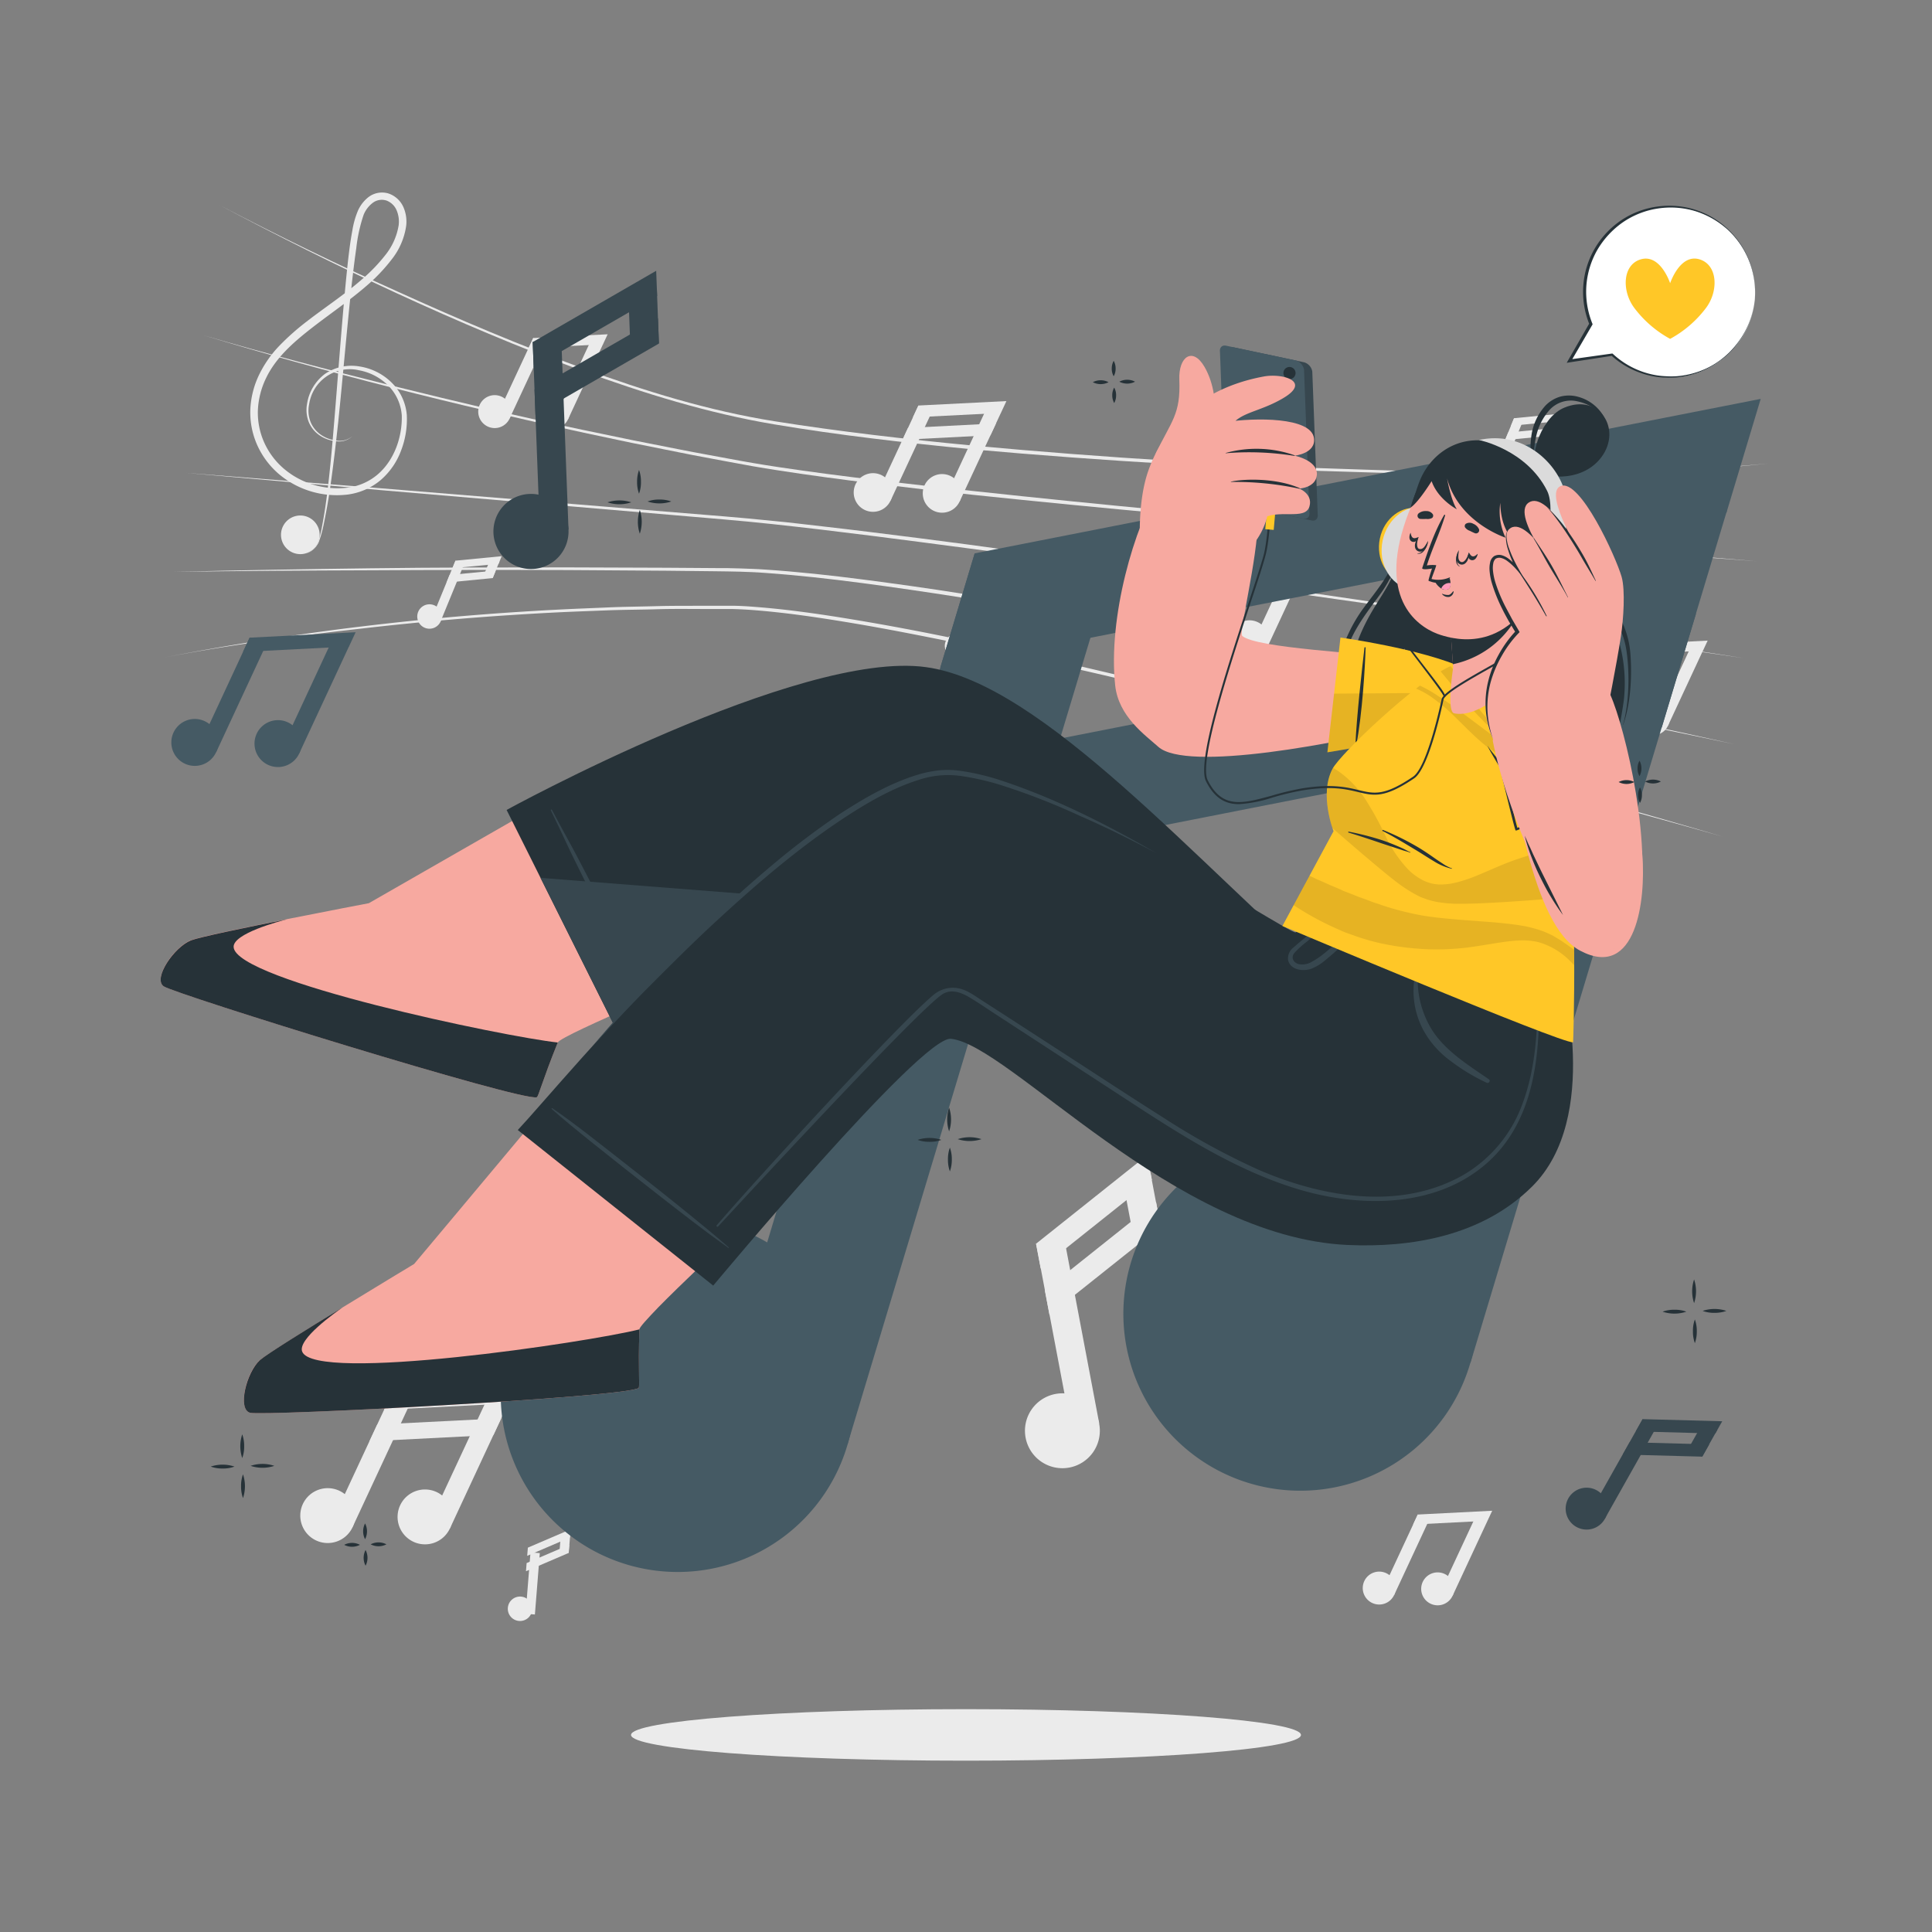 <svg xmlns="http://www.w3.org/2000/svg" viewBox="0 0 500 500"><rect x="0" y="0" width="500" height="500" fill="#808080" stroke="none"/><g id="freepik--background-complete--inject-2"><path d="M42.18,170.21a731.06,731.06,0,0,1,102.09-12.43c4.29-.23,8.57-.38,12.86-.57s8.58-.22,12.86-.34,8.58-.07,12.87-.1c2.15,0,4.29,0,6.44,0s4.31.15,6.45.32c8.57.67,17.08,1.92,25.54,3.33s16.9,3,25.3,4.74c33.6,7,66.9,15.31,100.1,23.94q24.88,6.51,49.7,13.34t49.49,14.08q-24.76-7-49.62-13.62t-49.74-13.16C313.3,181.22,280,173,246.4,166.13c-8.4-1.69-16.81-3.36-25.26-4.78s-16.93-2.71-25.46-3.4q-3.19-.27-6.39-.34c-2.14,0-4.29,0-6.43,0-4.28,0-8.57-.07-12.85.06s-8.57.12-12.86.29-8.56.31-12.84.52q-25.69,1.28-51.25,4.25C76,164.64,59,167,42.18,170.21Z" style="fill:#ebebeb"></path><path d="M44.92,148c17-.43,34-.71,51-.93s34-.23,51-.23l25.51.09,12.75.09c2.13,0,4.25,0,6.38.09s4.26.13,6.38.29c8.5.56,17,1.49,25.4,2.58s16.86,2.27,25.26,3.6c33.59,5.31,67,11.64,100.38,18.17q25,4.94,50,10.12t49.87,10.72q-25-5.25-50-10.25t-50-9.94C315.47,166,282,159.76,248.44,154.57c-8.39-1.31-16.8-2.55-25.22-3.66s-16.87-2.06-25.33-2.65c-2.12-.17-4.23-.24-6.35-.31s-4.25-.07-6.37-.11l-12.75-.14-25.5-.17q-25.5-.09-51,.06C78.92,147.64,61.92,147.75,44.92,148Z" style="fill:#ebebeb"></path><path d="M48.09,122.38l50.66,4,50.64,4.15,25.32,2.07c8.44.7,16.89,1.32,25.32,2.21,4.22.38,8.42.93,12.63,1.39s8.42,1,12.62,1.5q12.61,1.55,25.2,3.22c33.58,4.51,67.11,9.35,100.63,14.25l50.26,7.45,50.22,7.74L351,155.8c-33.53-4.79-67.07-9.52-100.66-13.92-16.78-2.21-33.58-4.43-50.41-6.24-8.41-.91-16.86-1.57-25.29-2.3l-25.32-2.16-50.62-4.32Z" style="fill:#ebebeb"></path><path d="M52.5,86.72c16.29,4.78,32.72,9.07,49.19,13.15s33,8,49.61,11.48l12.46,2.58,12.49,2.46c4.16.83,8.34,1.55,12.51,2.34s8.35,1.5,12.54,2.13c16.77,2.52,33.65,4.37,50.52,6.21,33.75,3.66,67.56,6.76,101.38,9.73l50.74,4.28,50.76,4.17-50.8-3.69q-25.38-2-50.76-4.11c-33.83-2.85-67.65-5.85-101.42-9.4q-12.67-1.34-25.31-2.91c-8.43-1-16.85-2.14-25.24-3.44-4.2-.64-8.39-1.38-12.56-2.18s-8.35-1.53-12.51-2.38l-12.48-2.5L151.15,112C118,104.83,85,96.54,52.5,86.72Z" style="fill:#ebebeb"></path><path d="M56.67,53q22.89,12,46.44,22.55c15.66,7.12,31.52,13.84,47.67,19.76s32.64,11,49.63,13.7,34.08,4.66,51.2,6.29q51.4,4.77,103,6.29c8.6.32,17.2.41,25.8.59l12.91.07,6.45,0,6.45-.06c17.21-.14,34.43-.53,51.56-2.26-17.11,1.89-34.34,2.44-51.55,2.74l-6.45.1h-6.46l-12.91,0c-8.61-.15-17.22-.22-25.82-.5q-51.63-1.38-103.11-6c-17.14-1.69-34.26-3.61-51.25-6.47s-33.57-8-49.72-13.9C118.27,83.9,87.08,69.13,56.67,53Z" style="fill:#ebebeb"></path><path d="M230.46,129.59A5,5,0,1,1,228,122.9,5,5,0,0,1,230.46,129.59Z" style="fill:#ebebeb"></path><rect x="232.16" y="104.58" width="3.85" height="25.33" transform="translate(71.38 -87.86) rotate(24.97)" style="fill:#ebebeb"></rect><path d="M248.33,129.83a5,5,0,1,1-2.44-6.69A5,5,0,0,1,248.33,129.83Z" style="fill:#ebebeb"></path><rect x="250.03" y="104.82" width="3.85" height="25.33" transform="translate(73.15 -95.38) rotate(24.97)" style="fill:#ebebeb"></rect><polygon points="259.03 106.87 236.25 108.02 237.68 104.95 260.46 103.8 259.03 106.87" style="fill:#ebebeb"></polygon><polygon points="256.33 112.65 233.56 113.81 234.99 110.74 257.76 109.58 256.33 112.65" style="fill:#ebebeb"></polygon><path d="M91.25,395.23a7.1,7.1,0,1,1-3.44-9.43A7.12,7.12,0,0,1,91.25,395.23Z" style="fill:#ebebeb"></path><rect x="93.64" y="360" width="5.42" height="35.68" transform="translate(168.5 -5.36) rotate(24.97)" style="fill:#ebebeb"></rect><path d="M116.43,395.57a7.1,7.1,0,1,1-3.44-9.43A7.1,7.1,0,0,1,116.43,395.57Z" style="fill:#ebebeb"></path><rect x="118.83" y="360.34" width="5.42" height="35.68" transform="translate(171.01 -15.96) rotate(24.97)" style="fill:#ebebeb"></rect><polygon points="131.5 363.22 99.41 364.85 101.43 360.52 133.52 358.89 131.5 363.22" style="fill:#ebebeb"></polygon><polygon points="127.71 371.37 95.62 373 97.63 368.67 129.72 367.05 127.71 371.37" style="fill:#ebebeb"></polygon><path d="M416.57,187.6a4.26,4.26,0,1,1-2.07-5.66A4.27,4.27,0,0,1,416.57,187.6Z" style="fill:#ebebeb"></path><rect x="418" y="166.45" width="3.25" height="21.42" transform="translate(114.02 -160.59) rotate(24.97)" style="fill:#ebebeb"></rect><path d="M431.68,187.81a4.26,4.26,0,1,1-2.06-5.66A4.26,4.26,0,0,1,431.68,187.81Z" style="fill:#ebebeb"></path><rect x="433.12" y="166.66" width="3.25" height="21.42" transform="translate(115.51 -166.95) rotate(24.97)" style="fill:#ebebeb"></rect><polygon points="440.73 168.39 421.47 169.36 422.68 166.77 441.94 165.79 440.73 168.39" style="fill:#ebebeb"></polygon><path d="M131.89,108.32a4.26,4.26,0,1,1-2.07-5.66A4.27,4.27,0,0,1,131.89,108.32Z" style="fill:#ebebeb"></path><rect x="133.32" y="87.18" width="3.25" height="21.42" transform="translate(53.94 -47.82) rotate(24.97)" style="fill:#ebebeb"></rect><path d="M147,108.53a4.26,4.26,0,1,1-2.06-5.66A4.25,4.25,0,0,1,147,108.53Z" style="fill:#ebebeb"></path><rect x="148.44" y="87.38" width="3.25" height="21.42" transform="translate(55.44 -54.18) rotate(24.97)" style="fill:#ebebeb"></rect><polygon points="156.05 89.11 136.79 90.09 138 87.49 157.26 86.51 156.05 89.11" style="fill:#ebebeb"></polygon><path d="M360.8,412.79a4.26,4.26,0,1,1-2.06-5.66A4.25,4.25,0,0,1,360.8,412.79Z" style="fill:#ebebeb"></path><rect x="362.24" y="391.64" width="3.25" height="21.42" transform="translate(203.87 -116) rotate(24.97)" style="fill:#ebebeb"></rect><path d="M375.92,413a4.26,4.26,0,1,1-2.06-5.67A4.26,4.26,0,0,1,375.92,413Z" style="fill:#ebebeb"></path><rect x="377.36" y="391.85" width="3.25" height="21.42" transform="translate(205.37 -122.36) rotate(24.97)" style="fill:#ebebeb"></rect><polygon points="384.97 393.57 365.71 394.55 366.92 391.96 386.18 390.98 384.97 393.57" style="fill:#ebebeb"></polygon><path d="M327.89,167.68a5,5,0,1,1-2.44-6.69A5,5,0,0,1,327.89,167.68Z" style="fill:#ebebeb"></path><rect x="329.59" y="142.68" width="3.85" height="25.33" transform="translate(96.57 -125.43) rotate(24.97)" style="fill:#ebebeb"></rect><rect x="347.99" y="143.12" width="3.85" height="7.32" transform="translate(94.68 -134) rotate(24.97)" style="fill:#ebebeb"></rect><polygon points="352.8 145.16 333.69 146.12 335.12 143.05 354.23 142.09 352.8 145.16" style="fill:#ebebeb"></polygon><polygon points="350.1 150.95 330.99 151.9 332.42 148.83 351.53 147.88 350.1 150.95" style="fill:#ebebeb"></polygon><path d="M284.47,368.48a9.69,9.69,0,1,1-11.33-7.72A9.7,9.7,0,0,1,284.47,368.48Z" style="fill:#ebebeb"></path><rect x="272.58" y="320.77" width="7.4" height="48.71" transform="translate(-59.35 57.39) rotate(-10.72)" style="fill:#ebebeb"></rect><rect x="291.73" y="304.07" width="7.4" height="14.08" transform="translate(-52.69 60.35) rotate(-10.71)" style="fill:#ebebeb"></rect><polygon points="298.11 305.35 269.33 328.28 268.12 321.88 296.9 298.95 298.11 305.35" style="fill:#ebebeb"></polygon><polygon points="300.39 317.41 271.61 340.34 270.4 333.94 299.18 311.01 300.39 317.41" style="fill:#ebebeb"></polygon><path d="M388,123.88a3.16,3.16,0,1,1-1.73-4.12A3.17,3.17,0,0,1,388,123.88Z" style="fill:#ebebeb"></path><rect x="388.73" y="108.09" width="2.41" height="15.89" transform="translate(73.22 -139.31) rotate(22.31)" style="fill:#ebebeb"></rect><rect x="400.02" y="107.84" width="2.41" height="4.59" transform="translate(71.83 -144.05) rotate(22.31)" style="fill:#ebebeb"></rect><polygon points="402.98 109.04 391.03 110.19 391.84 108.23 403.79 107.07 402.98 109.04" style="fill:#ebebeb"></polygon><polygon points="401.46 112.74 389.51 113.9 390.32 111.93 402.27 110.78 401.46 112.74" style="fill:#ebebeb"></polygon><path d="M137.73,416.6a3.16,3.16,0,1,1-2.89-3.4A3.16,3.16,0,0,1,137.73,416.6Z" style="fill:#ebebeb"></path><rect x="135.97" y="400.6" width="2.41" height="15.89" transform="matrix(1, 0.08, -0.08, 1, 33.37, -9.73)" style="fill:#ebebeb"></rect><rect x="144.93" y="397.21" width="2.41" height="4.59" transform="translate(32.69 -10.48) rotate(4.62)" style="fill:#ebebeb"></rect><polygon points="147.47 397.92 136.44 402.65 136.61 400.53 147.64 395.8 147.47 397.92" style="fill:#ebebeb"></polygon><polygon points="147.15 401.91 136.12 406.64 136.29 404.52 147.32 399.79 147.15 401.91" style="fill:#ebebeb"></polygon><path d="M114.07,160.75a3.16,3.16,0,1,1-1.72-4.12A3.16,3.16,0,0,1,114.07,160.75Z" style="fill:#ebebeb"></path><rect x="114.78" y="144.96" width="2.41" height="15.89" transform="translate(66.71 -32.58) rotate(22.31)" style="fill:#ebebeb"></rect><rect x="126.06" y="144.71" width="2.41" height="4.59" transform="translate(65.33 -37.31) rotate(22.31)" style="fill:#ebebeb"></rect><polygon points="129.03 145.91 117.08 147.06 117.89 145.1 129.84 143.94 129.03 145.91" style="fill:#ebebeb"></polygon><polygon points="127.51 149.61 115.56 150.77 116.36 148.8 128.31 147.65 127.51 149.61" style="fill:#ebebeb"></polygon><path d="M250.6,168.34a3.16,3.16,0,1,1-1.73-4.13A3.16,3.16,0,0,1,250.6,168.34Z" style="fill:#ebebeb"></path><rect x="251.3" y="152.55" width="2.41" height="15.89" transform="translate(79.81 -83.83) rotate(22.31)" style="fill:#ebebeb"></rect><rect x="262.59" y="152.3" width="2.41" height="4.59" transform="translate(78.42 -88.56) rotate(22.31)" style="fill:#ebebeb"></rect><polygon points="265.55 153.49 253.6 154.65 254.41 152.69 266.36 151.53 265.55 153.49" style="fill:#ebebeb"></polygon><polygon points="264.03 157.2 252.08 158.36 252.89 156.39 264.84 155.23 264.03 157.2" style="fill:#ebebeb"></polygon><path d="M91.21,112.85A4.93,4.93,0,0,1,87,114.19a8.94,8.94,0,0,1-4.27-1.51,7.73,7.73,0,0,1-2.86-3.55,8.62,8.62,0,0,1-.41-4.58,11.94,11.94,0,0,1,4.65-7.79,12.2,12.2,0,0,1,9-1.91A15.06,15.06,0,0,1,101.34,99a13.3,13.3,0,0,1,3.94,8.4,22.52,22.52,0,0,1-1.47,9.17,18.63,18.63,0,0,1-5.3,7.68A16.66,16.66,0,0,1,89.89,128a23.33,23.33,0,0,1-17.58-5.2,21.41,21.41,0,0,1-5.68-7.48,20.75,20.75,0,0,1-1.85-9.22A23,23,0,0,1,67.05,97a29.25,29.25,0,0,1,5.36-7.63,62.92,62.92,0,0,1,6.88-6.1c4.8-3.73,9.84-7,14.33-10.93A43.67,43.67,0,0,0,99.73,66a16.5,16.5,0,0,0,3.44-7.69,7.5,7.5,0,0,0-.54-3.92,4.58,4.58,0,0,0-2.65-2.5,3.9,3.9,0,0,0-3.48.58,7.33,7.33,0,0,0-2.4,3.14,40.68,40.68,0,0,0-1.89,8.58c-.43,3-.79,5.95-1.13,8.94-1.32,12-2.3,24-3.54,36-.65,6-1.34,12-2.23,18-.45,3-1,6-1.61,8.92a29.24,29.24,0,0,1-1.25,4.36,5.76,5.76,0,0,1-3.33,2.93,5.66,5.66,0,0,0,3.18-3,29.39,29.39,0,0,0,1.09-4.37c.57-3,1-5.93,1.36-8.92.73-6,1.26-12,1.75-18,1-12,1.84-24,3-36.07.29-3,.6-6,1-9,.2-1.5.44-3,.72-4.51a22,22,0,0,1,1.25-4.54,9.12,9.12,0,0,1,3-4,5.78,5.78,0,0,1,5.12-.84,6.49,6.49,0,0,1,3.8,3.49,9.25,9.25,0,0,1,.72,4.92,18.13,18.13,0,0,1-3.77,8.67A45,45,0,0,1,95,73.85c-4.6,4-9.65,7.4-14.36,11.07S71.36,92.6,68.86,97.85a21.15,21.15,0,0,0-2.12,8.31,18.82,18.82,0,0,0,1.64,8.36,19.3,19.3,0,0,0,5.15,6.83,21.06,21.06,0,0,0,7.56,4.09,21.88,21.88,0,0,0,8.58.8,14.87,14.87,0,0,0,7.8-3.23c4.46-3.63,6.66-9.76,6.51-15.5a12.13,12.13,0,0,0-3.47-7.68,14.27,14.27,0,0,0-7.58-4A10.63,10.63,0,0,0,80,104.65,8.07,8.07,0,0,0,80.3,109a7.34,7.34,0,0,0,2.64,3.44A8.63,8.63,0,0,0,87.05,114,4.87,4.87,0,0,0,91.21,112.85Z" style="fill:#ebebeb"></path><path d="M82,141a5,5,0,1,1-1.76-6.91A5,5,0,0,1,82,141Z" style="fill:#ebebeb"></path></g><g id="freepik--Shadow--inject-2"><path d="M336.69,449c0,3.68-38.81,6.66-86.69,6.66s-86.69-3-86.69-6.66,38.81-6.67,86.69-6.67S336.69,445.34,336.69,449Z" style="fill:#ebebeb"></path></g><g id="freepik--musical-notes--inject-2"><path d="M219.23,374.25a45.79,45.79,0,1,1-30.65-57.06A45.79,45.79,0,0,1,219.23,374.25Z" style="fill:#455a64"></path><rect x="218.33" y="143.37" width="34.98" height="230.23" transform="translate(84.53 -57.01) rotate(16.76)" style="fill:#455a64"></rect><path d="M380.38,353.2a45.8,45.8,0,1,1-30.65-57.06A45.79,45.79,0,0,1,380.38,353.2Z" style="fill:#455a64"></path><rect x="379.48" y="122.32" width="34.98" height="230.23" transform="translate(85.29 -104.35) rotate(16.75)" style="fill:#455a64"></rect><polygon points="446.8 132.7 243.38 172.69 252.25 143.21 455.67 103.23 446.8 132.7" style="fill:#455a64"></polygon><polygon points="430.07 188.25 226.66 228.24 235.53 198.77 438.94 158.78 430.07 188.25" style="fill:#455a64"></polygon><path d="M55.91,194.71A6.07,6.07,0,1,1,53,186.65,6.08,6.08,0,0,1,55.91,194.71Z" style="fill:#455a64"></path><rect x="57.95" y="164.58" width="4.64" height="30.52" transform="translate(81.43 -8.65) rotate(24.93)" style="fill:#455a64"></rect><path d="M77.44,195a6.07,6.07,0,1,1-2.94-8.06A6.07,6.07,0,0,1,77.44,195Z" style="fill:#455a64"></path><rect x="79.49" y="164.86" width="4.64" height="30.52" transform="translate(83.56 -17.7) rotate(24.94)" style="fill:#455a64"></rect><polygon points="90.32 167.31 62.88 168.72 64.6 165.03 92.04 163.62 90.32 167.31" style="fill:#455a64"></polygon><path d="M147.13,137.18a9.72,9.72,0,1,1-10.08-9.35A9.71,9.71,0,0,1,147.13,137.18Z" style="fill:#37474f"></path><rect x="138.78" y="88.37" width="7.42" height="48.85" transform="translate(-4.16 5.47) rotate(-2.17)" style="fill:#37474f"></rect><rect x="162.84" y="74.87" width="7.42" height="14.12" transform="translate(-2.98 6.35) rotate(-2.17)" style="fill:#37474f"></rect><polygon points="170.07 76.61 138.11 95.06 137.86 88.53 169.82 70.08 170.07 76.61" style="fill:#37474f"></polygon><polygon points="170.53 88.91 138.57 107.36 138.33 100.83 170.28 82.38 170.53 88.91" style="fill:#37474f"></polygon><path d="M415.33,393.1a5.42,5.42,0,1,1-2.06-7.39A5.41,5.41,0,0,1,415.33,393.1Z" style="fill:#37474f"></path><rect x="418.17" y="366.53" width="4.14" height="27.25" transform="translate(240.62 -157.3) rotate(29.39)" style="fill:#37474f"></rect><rect x="438.62" y="368.56" width="4.14" height="7.88" transform="translate(239.51 -168.33) rotate(29.39)" style="fill:#37474f"></rect><polygon points="443.92 371 423.34 370.44 425.13 367.27 445.71 367.82 443.92 371" style="fill:#37474f"></polygon><polygon points="440.55 376.98 419.97 376.43 421.76 373.25 442.34 373.81 440.55 376.98" style="fill:#37474f"></polygon></g><g id="freepik--Character--inject-2"><path d="M42.34,255.23c2.81,2,92.49,29.84,96.57,28.74.45-.13,1.39-4.16,5.44-14.17.19-.48,2.77-1.86,6.71-3.72,14.8-7,48.92-21,48.92-21l-35-51.2-55.18,31.64-14.35,8.23s-41.69,7.91-46.05,9.59S39.53,253.22,42.34,255.23Z" style="fill:#f7a9a0"></path><path d="M42.34,255.24c2.81,2,92.49,29.83,96.57,28.73.45-.13,1.39-4.16,5.44-14.17-13.5-1.43-83.62-16-83.89-24.74-.1-3.45,11.72-6.61,13.85-7.15-11,2.19-22.69,4.61-24.88,5.46C45.09,245.07,39.53,253.22,42.34,255.24Z" style="fill:#263238"></path><path d="M131.11,209.61l4.9,9.8,24.42,48.91s57.1-22.31,74.2-30.12c.55-.25,45.67,53.43,84.19,71.6,29.52,13.93,53.71,7.75,73.46-18l-45.36-36.15c-37.46-32.47-77.08-78.91-107.31-83C206.77,168.13,131.11,209.61,131.11,209.61Z" style="fill:#263238"></path><path d="M142.83,209.58c5.12,9.61,3.78,6.78,8.8,16.45,2.46,4.73,14.87,28.49,16.43,33.28,0,.11-.13.19-.19.1-3-4.09-14.85-28.11-17.22-32.88-4.84-9.76-3.35-7-8.09-16.82A.15.15,0,1,1,142.83,209.58Z" style="fill:#37474f"></path><path d="M139.89,227.19l20.53,41.13s57.12-22.3,74.21-30.12c.55-.25,45.67,53.43,84.18,71.6,29.53,13.93,53.73,7.75,73.46-18l-45.35-36.16c-5-4.3-10-8.84-15-13.49C284.74,238.55,181.34,230.45,139.89,227.19Z" style="fill:#37474f"></path><path d="M64.72,365.62c3.33.92,97.1-4,100.55-6.4.37-.28-.14-4.39.2-15.18,0-.51,2-2.7,5-5.81,11.48-11.67,38.68-36.58,38.68-36.58l-50.52-36L117.8,314.44l-10.63,12.68S70.78,349,67.27,352,61.38,364.69,64.72,365.62Z" style="fill:#f7a9a0"></path><path d="M64.71,365.62c3.34.92,97.11-4,100.56-6.4.37-.28-.14-4.39.21-15.18-13.16,3.32-84,13.92-87.27,5.77-1.29-3.2,8.71-10.25,10.52-11.49C79.13,344.18,69,350.48,67.27,352,63.79,355.13,61.39,364.69,64.71,365.62Z" style="fill:#263238"></path><path d="M404.07,252.32s10.49,36.83-7.56,54.75c-13,12.91-31.43,15.85-47.7,15.13-44.95-2-87.71-51.93-102.73-53.36-7.71-.73-61.5,63.87-61.5,63.87L134,292.45c10.76-11.35,74-89,109.38-92.44,24.21-2.35,90.49,42,91.91,41.28,2.33-1.2,12.57-7.4,12.57-7.4Z" style="fill:#263238"></path><path d="M142.93,286.8c6.25,4.31,12.17,9.09,18.14,13.74s11.86,9.31,17.7,14.06c3.32,2.7,6.62,5.41,9.83,8.22.08.07,0,.18-.11.12-6.19-4.4-12.17-9.07-18.15-13.73s-11.86-9.31-17.72-14c-3.31-2.69-6.67-5.37-9.84-8.21C142.68,286.87,142.81,286.72,142.93,286.8Z" style="fill:#37474f"></path><path d="M366.77,250.09c.06-.21.38-.09.35.11a24.67,24.67,0,0,0,3.58,16.5c3.55,5.44,9.39,9,14.63,12.63.51.34,0,1.13-.56.89a50.53,50.53,0,0,1-9.35-5.64,24.35,24.35,0,0,1-6.63-7.23A21.54,21.54,0,0,1,366.77,250.09Z" style="fill:#37474f"></path><path d="M334.84,245.14c1.26-1.14,2.61-2.2,3.91-3.3,3.08-2.6,6.18-5.21,9.36-7.68.31-.23.73.25.45.51-2.21,2.05-4.52,4-6.79,6q-1.75,1.52-3.52,3a23.31,23.31,0,0,0-3.3,3c-.92,1.18-.2,2.46,1.13,2.84a4.73,4.73,0,0,0,3.47-.64c2.4-1.25,4.46-3.28,6.56-5,1.29-1,2.57-2,3.87-3.06s2.83-2.06,4.21-3.12c.09-.07.21.07.13.14-1.25,1.22-2.44,2.51-3.7,3.72s-2.52,2.41-3.8,3.6-2.46,2.21-3.73,3.26a12.82,12.82,0,0,1-3.6,2.25c-2.13.81-5.54.47-6.14-2.22A3.58,3.58,0,0,1,334.84,245.14Z" style="fill:#37474f"></path><path d="M185.48,317.1c12.94-14.94,48.17-53.19,56.34-59.81a7.71,7.71,0,0,1,5.93-1.57c2.3.33,4.27,1.83,6.18,3.06l6.83,4.4,14,9.07c8.77,5.67,17.49,11.41,26.33,17a185.22,185.22,0,0,0,24.48,13.42c16.32,7.1,36.41,10.7,52.75,1.63a35.14,35.14,0,0,0,15.82-19c2.94-8,3.66-16.72,3.79-25.22q0-3.09,0-6.17c0-.11.16-.12.16,0,.75,15.94,0,34.57-12.4,46.3-13.18,12.46-33.43,12.48-49.82,7.53-18.36-5.55-34.4-16.78-50.34-27.1L257.69,262.5c-2.25-1.46-4.47-3-6.77-4.37s-4.95-2.32-7.27-.65c-7.72,5.55-56.09,58.1-57.8,59.93C185.64,317.63,185.28,317.33,185.48,317.1Z" style="fill:#37474f"></path><path d="M299.36,220.84c-12.74-7.36-25.94-14.09-40-18.76a60.27,60.27,0,0,0-10.84-2.59,22.7,22.7,0,0,0-5.65-.11,31,31,0,0,0-5.51,1.16c-7.17,2.21-13.65,6-19.85,10a207.07,207.07,0,0,0-17.67,13.35c-5.65,4.75-11.16,9.66-16.45,14.79a428.22,428.22,0,0,0-30.21,32.26c5-5.42,10-10.8,15.19-16s10.4-10.41,15.78-15.42c10.78-10,21.92-19.66,34.16-27.75,6.1-4,12.5-7.75,19.43-9.93a24,24,0,0,1,10.63-1.06,67,67,0,0,1,10.66,2.4,174,174,0,0,1,20.52,8C286.27,214.1,292.86,217.38,299.36,220.84Z" style="fill:#37474f"></path><path d="M347.56,184.85a.68.68,0,0,0,.52.73l2.67.18c2.5-6.69,5.17-12,4.46-9.93a37,37,0,0,0-1.83,10.1c1.18.07,3.91.2,5.28.26,2.27-11.76,5.07-20.49,4.87-17.8-.85,10.86-.3,14.35.34,18.07,12.75.61,29.47,1.21,41.57,1.37,1.5-6.51,2.83-13.55,3-13.06,1.59,3.68,1.95,9,1.92,13.11,3.86,0,6.94,0,8.82-.17,0,0,1-5.47,1.14-7.27a39.72,39.72,0,0,0-1.13-13.7c-1.21-4.55-3.36-8.58-5.4-12.7a.26.26,0,0,0-.05-.09s0,0,0,0a40.2,40.2,0,0,1-3.09-8.48.25.25,0,0,0,0-.07,39.33,39.33,0,0,1-.89-6.51c-.43-8-4.55-15-11.57-17.08-13.11-13.4-26.54-7.73-30.74,2.58-.4,1-.8,2.15-1.18,3.41v0c-1.44,4.64-2.76,10.67-4,15.32a0,0,0,0,1,0,0s0,0,0,.05h0a46.48,46.48,0,0,1-1.67,5.38C357.11,157,349.35,161.76,347.56,184.85Z" style="fill:#263238"></path><path d="M401.24,124a14.82,14.82,0,0,1,8,12.2c.36,3.42.52,6.75,1.7,10a35.22,35.22,0,0,0,5.18,8.78c3.21,4.32,5.42,8.63,5.84,14.39s.05,12.73-1.88,18.19c0,0-.05,0-.05,0,1.59-5.53,1.75-13.18.92-19-.91-6.36-4.21-10.35-7.58-15.18a27.07,27.07,0,0,1-4.85-13c-.3-2.89-.21-5.91-1.26-8.64-1.25-3.25-3.81-5.32-6.35-7.16A.34.34,0,0,1,401.24,124Z" style="fill:#263238"></path><path d="M352.71,157.6c3.34-4.56,6.8-8.44,8.81-14.1,1.82-5.15,2.91-10.59,4.76-15.73a.06.06,0,1,1,.12,0c-2.88,9.13-3.56,18.34-9.19,26-3.06,4.18-6.12,8-8.17,13a47.63,47.63,0,0,0-3.36,16.52c0,.2-.25.19-.27,0A39.32,39.32,0,0,1,352.71,157.6Z" style="fill:#263238"></path><path d="M397.42,121.49c.71,2,11.73,4,17.06-3.23s-.58-16.56-9.66-12.75C399.08,107.92,395.9,117.3,397.42,121.49Z" style="fill:#263238"></path><path d="M415.24,108.12a12.36,12.36,0,0,0-7-4.25,7.44,7.44,0,0,0-7.13,2.13,15,15,0,0,0-3.6,7.17,22.9,22.9,0,0,0-.55,4.14,11.38,11.38,0,0,0,.42,4.18,10,10,0,0,1-1.19-4.16,18.37,18.37,0,0,1,.11-4.38,14.52,14.52,0,0,1,3.68-8,8.68,8.68,0,0,1,4-2.35,8.83,8.83,0,0,1,4.57.13A10.91,10.91,0,0,1,415.24,108.12Z" style="fill:#263238"></path><path d="M369.36,186.59c-23.82,6.18-62.34,13.16-69.59,6.69-3.45-3.09-10.28-7.85-11.16-15.87-1.91-17.49,4.92-41.31,11.84-52.19,2.46-3.87,25.26,3.77,25.16,8.67-.22,11.48-5.14,29.9-4.08,30.73,3.92,3.09,29.51,4.28,46.56,6.21C389.48,173.26,380.21,183.77,369.36,186.59Z" style="fill:#f7a9a0"></path><path d="M343.53,194.7,346.91,165s20.72,2.81,32.21,8,7,11.31-4.69,15S343.53,194.7,343.53,194.7Z" style="fill:#FFC727"></path><path d="M353.42,167.58c-.12,4.64-.84,17.2-2.43,25.31,0,0-.21,0-.21,0,.25-6.94,1.8-20.71,2.35-25.31C353.14,167.47,353.43,167.49,353.42,167.58Z" style="fill:#263238"></path><path d="M374.43,187.91c-11.71,3.67-30.9,6.79-30.9,6.79l1.73-15.19,40.55-.29C386,182.52,381.58,185.67,374.43,187.91Z" style="opacity:0.1"></path><path d="M331.89,239.64s72.36,30.53,75.23,30.11c0,0,1.51-38.6-2.36-70.38-4.13-34.05-22.77-30.13-29.9-26.75-8.45,4-27.89,22.35-30,26.34-3.52,6.6.26,16.15.26,16.15Z" style="fill:#FFC727"></path><path d="M406.49,219.18c.3,4.49.49,8.93.62,13.23-.49,0-1,0-1.46,0-3.32,0-6.7.38-10.23.63s-7.18.5-11,.68c-1.89.09-3.83.16-5.79.18l-1.49,0c-.49,0-1,0-1.49-.06a25.9,25.9,0,0,1-3-.3l-.77-.12a7.08,7.08,0,0,1-.77-.17c-.51-.1-1-.25-1.52-.4s-1-.35-1.49-.52-.95-.43-1.41-.66a35.92,35.92,0,0,1-5-3.2c-3.12-2.35-6-4.88-8.94-7.33-2.76-2.36-5.47-4.69-7.91-6.84-.82-2.47-2.85-9.88.05-15.29,0-.08.1-.16.14-.24a13.56,13.56,0,0,1,1.37.84A25.33,25.33,0,0,1,349,201.7a28,28,0,0,1,4.1,4.76,81.83,81.83,0,0,1,5.49,9.92,32.84,32.84,0,0,0,5.88,8.68,15.42,15.42,0,0,0,4,2.86c.38.16.74.32,1.11.45l.54.16.28.08.27.07a11.39,11.39,0,0,0,1.15.17c.2,0,.39.05.59.05H373a16.47,16.47,0,0,0,2.42-.21q1.23-.22,2.46-.57a43.1,43.1,0,0,0,4.94-1.77c3.32-1.37,6.71-3,10.32-4.16a64.18,64.18,0,0,1,11.35-2.73C405.16,219.36,405.83,219.27,406.49,219.18Z" style="opacity:0.1"></path><path d="M407.38,245.79c0,1.35,0,2.69,0,4-.29-.31-.59-.62-.89-.92a18.69,18.69,0,0,0-8.21-5c-3.07-.81-6.39-.49-9.72,0-1.67.24-3.36.54-5.09.81s-3.47.55-5.25.71-3.58.29-5.39.31-3.64,0-5.48-.16a67.44,67.44,0,0,1-10.91-1.62c-.89-.22-1.79-.44-2.67-.71s-1.76-.53-2.61-.83-1.72-.61-2.59-.92-1.68-.69-2.51-1.06a76.82,76.82,0,0,1-11.28-6.15l4.1-7.61,1.85.87,2.28,1,1.11.51,1.15.48c.76.31,1.52.63,2.27,1,.37.17.76.3,1.14.45l1.14.44c.77.29,1.51.63,2.29.9s1.52.53,2.27.83,1.52.57,2.29.8l1.14.4,1.15.37a76.18,76.18,0,0,0,9.37,2.28c3.2.53,6.45.8,9.78,1.08l5.1.39c1.73.12,3.47.25,5.25.43s3.56.39,5.38.69a31.57,31.57,0,0,1,5.38,1.4l.65.26.64.28c.43.18.85.39,1.27.6s.78.48,1.19.7l1.17.71c.72.53,1.48,1,2.2,1.56C406.71,245.27,407,245.52,407.38,245.79Z" style="opacity:0.1"></path><path d="M404.34,196.34c.11.76.23,1.54.33,2.36h-1.41l-2.12-.08c-.71,0-1.43-.1-2.14-.17a30,30,0,0,1-8.58-1.9,28.17,28.17,0,0,1-7.38-4.79c-2.15-1.88-4.11-3.9-6.1-5.84a49,49,0,0,0-6.32-5.41,21.51,21.51,0,0,0-4.14-2.3l1-.78a34.79,34.79,0,0,1,3.79,2.09c2.41,1.53,4.71,3.17,7,4.86s4.49,3.38,6.71,5a39.33,39.33,0,0,0,6.75,4.2c.29.12.56.25.87.37l.93.31c.61.23,1.27.37,1.91.54s1.31.31,2,.47,1.33.25,2,.39C401,195.91,402.66,196.15,404.34,196.34Z" style="opacity:0.1"></path><path d="M403.33,191.09c.19.85.38,1.71.54,2.64-1.77-.19-3.55-.37-5.36-.6a29.84,29.84,0,0,1-8.38-2,23.08,23.08,0,0,1-6.85-5.18c-2-2-3.81-4.2-5.62-6.35-1.64-2-3.23-3.93-4.82-5.84.71-.44,1.41-.81,2-1.11l.61-.27c1.36,2,2.59,4,3.83,6a50.77,50.77,0,0,0,4.85,6.74,17.24,17.24,0,0,0,6.47,4.84,17.77,17.77,0,0,0,1.92.59,19.46,19.46,0,0,0,2,.35,37.14,37.14,0,0,0,4.1.24C400.18,191.16,401.76,191.12,403.33,191.09Z" style="opacity:0.1"></path><path d="M357.94,214.8a67.77,67.77,0,0,1,9.12,4.51c1.45.87,2.84,1.81,4.22,2.79.69.48,1.39.94,2.09,1.4a10.78,10.78,0,0,0,2.33,1.22.06.06,0,1,1,0,.11,14.81,14.81,0,0,1-4.52-1.89c-1.47-.87-2.9-1.82-4.36-2.71-3-1.8-5.9-3.59-9-5.17C357.67,215,357.79,214.74,357.94,214.8Z" style="fill:#263238"></path><path d="M349.06,215.23a75.93,75.93,0,0,1,8.15,2.06c1.34.43,2.64.92,3.93,1.46.62.26,1.24.52,1.85.8s1.3.69,2,1c.07,0,0,.15,0,.12-.65-.26-1.34-.41-2-.63l-2-.66c-1.33-.44-2.66-.86-4-1.32-2.65-.9-5.3-1.78-8-2.59C348.85,215.41,348.92,215.2,349.06,215.23Z" style="fill:#263238"></path><path d="M388.85,188.79c3.26,16.2,7.63,50.67,20.1,57.25,14.6,7.71,17-13.35,16.08-24.61-.76-9.29-14.53-28.86-22.09-38.8C394.93,172.1,384.66,167.94,388.85,188.79Z" style="fill:#f7a9a0"></path><path d="M420.81,204.27l-28.2,10s-6.57-19.84-7-32.44,7.08-11.28,15.52-2.36S420.81,204.27,420.81,204.27Z" style="fill:#FFC727"></path><path d="M392.25,208.7c4.27-1.81,16-6.38,24-8.31.05,0,.12.18.08.2-6.42,2.65-19.59,7-24,8.39C392.27,209,392.17,208.73,392.25,208.7Z" style="fill:#263238"></path><path d="M385,193.08c.82,1.2,2.46,3.12,2.59,3.35-.19-.62-.64-2.91-1.06-5.13a.09.09,0,0,1,.17-.05c1.05,2.13,5.28,20.8,6,23a27.05,27.05,0,0,1,2.61-1c.27-.07.11.2.08.21-.55.34-3,1.72-3.17,1.43-.42-.89-3.85-15.49-4.14-16.42-.14-.22-2.48-4.11-3.12-5.4A0,0,0,0,1,385,193.08Z" style="fill:#263238"></path><path d="M374,180.35l-.42-.28a.17.17,0,0,0,0,.1c-.07-.58-3.47-5-6.21-8.61-3.42-4.47-6.66-8.7-7-9.74-.59-2,.68-13.65.73-14.15l.5.06c0,.12-1.31,12-.75,14,.27.95,3.78,5.53,6.88,9.58C373.36,178.57,374.29,179.93,374,180.35Z" style="fill:#263238"></path><path d="M373.87,142.9c-1.11,5.28-5.76,8.76-10.39,7.79s-7.48-6-6.37-11.32,5.77-8.76,10.4-7.78S375,137.63,373.87,142.9Z" style="fill:#FFC727"></path><path d="M376.47,143.85c-1.24,5.87-6.41,9.75-11.56,8.66s-8.32-6.72-7.09-12.59,6.42-9.74,11.56-8.66S377.71,138,376.47,143.85Z" style="fill:#dbdbdb"></path><path d="M391.35,176.47c-.54,1.35-8.64,9.43-15,8.14-2.07-.42-.27-11.84-.27-11.84l-.06-.87-.83-12.23,15.26-6.77,2.18-.87s0,3.36,0,7.54v.59c0,.24,0,.47,0,.69,0,.62,0,1.26,0,1.89s0,1,0,1.47,0,1-.05,1.51A78.61,78.61,0,0,1,391.35,176.47Z" style="fill:#f7a9a0"></path><path d="M392.59,159.57A24.56,24.56,0,0,1,376,171.9l-.83-12.23,15.26-6.77,2.18-.87S392.63,155.39,392.59,159.57Z" style="fill:#263238"></path><path d="M363.3,136.24c-6.47,20.51,5.09,26.69,9.51,28.08,4,1.26,17.86,5,26.4-14.69s1.05-29.22-8-32.59S369.76,115.72,363.3,136.24Z" style="fill:#f7a9a0"></path><path d="M367.61,134.3a14.84,14.84,0,0,0,1.49,0,2.48,2.48,0,0,0,1.52-.25.77.77,0,0,0,.22-.91,1.92,1.92,0,0,0-1.72-.87,2.83,2.83,0,0,0-1.93.55A.82.82,0,0,0,367.61,134.3Z" style="fill:#263238"></path><path d="M381.72,138a14.77,14.77,0,0,1-1.34-.63,2.42,2.42,0,0,1-1.24-.91.76.76,0,0,1,.22-.91,1.91,1.91,0,0,1,1.92,0,2.81,2.81,0,0,1,1.47,1.37A.82.82,0,0,1,381.72,138Z" style="fill:#263238"></path><path d="M376.05,153.06c-.33.36-.66.85-1.19.92a3.94,3.94,0,0,1-1.59-.3.05.05,0,0,0-.06.08,2,2,0,0,0,1.89.71,1.55,1.55,0,0,0,1.09-1.35C376.21,153,376.1,153,376.05,153.06Z" style="fill:#263238"></path><path d="M370.6,147.13s-.71,2.09-.91,3.1c0,.09.22.19.56.27,0,0,0,0,0,0a4.9,4.9,0,0,0,5-.88.11.11,0,0,0-.12-.17,7.41,7.41,0,0,1-4.64.4c0-.3,1.34-3.54,1.18-3.58a8.94,8.94,0,0,0-2.4.07c1.37-4.39,3.42-8.53,4.72-12.93a.14.14,0,0,0-.26-.11c-2.46,4.18-4.14,9.2-5.66,13.7C367.93,147.57,370.16,147.22,370.6,147.13Z" style="fill:#263238"></path><path d="M371.33,150.45a4.91,4.91,0,0,0,1.64,1.84,2.18,2.18,0,0,0,1.29.32c1-.07,1.17-.93,1.13-1.7a4.92,4.92,0,0,0-.21-1.22A6.21,6.21,0,0,1,371.33,150.45Z" style="fill:#263238"></path><path d="M373,152.29a2.18,2.18,0,0,0,1.29.32c1-.07,1.17-.93,1.13-1.7A2.24,2.24,0,0,0,373,152.29Z" style="fill:#ff9bbc"></path><path d="M369.43,140.45c0-.06-.12,0-.14.07-.43,1.29-1.14,2.69-2.45,2.68,0,0-.06.07,0,.08C368.3,143.6,369.23,141.73,369.43,140.45Z" style="fill:#263238"></path><path d="M367.11,139a3.84,3.84,0,0,0-.25.72,2.37,2.37,0,0,1-.48.37,1.06,1.06,0,0,1-1.11,0c-.68-.45-.6-1.37-.26-2.12,0-.06.07-.07.08,0,.1.54.25,1.12.71,1.27s.86-.13,1.28-.21h0Z" style="fill:#263238"></path><path d="M369,141.84a2.06,2.06,0,0,1-.78.77,1.43,1.43,0,0,1-1.18.06,1.33,1.33,0,0,1-.8-.9,2.32,2.32,0,0,1,0-1.08,5.61,5.61,0,0,1,.19-.62,2.88,2.88,0,0,1,.75-1.12,4.42,4.42,0,0,0-.31.93,5.38,5.38,0,0,0-.13.87c0,.61.11,1.18.55,1.31s.92-.05,1.31-.52a10,10,0,0,0,1-1.59A4.22,4.22,0,0,1,369,141.84Z" style="fill:#263238"></path><path d="M377.37,142.83c0-.05.08.09.07.14-.43,1.29-.71,2.83.34,3.61,0,0,0,.09,0,.07C376.37,146,376.76,144,377.37,142.83Z" style="fill:#263238"></path><path d="M380.11,143a4.4,4.4,0,0,1-.22.73,2.25,2.25,0,0,0,.15.58,1.05,1.05,0,0,0,.89.67c.82.05,1.3-.73,1.49-1.54,0-.06,0-.1-.06-.07-.4.37-.86.74-1.32.59s-.62-.62-.9-.94h0Z" style="fill:#263238"></path><path d="M376.91,144.22a2.12,2.12,0,0,0,.16,1.09,1.5,1.5,0,0,0,.91.76,1.34,1.34,0,0,0,1.18-.24,2.34,2.34,0,0,0,.66-.86,4.44,4.44,0,0,0,.22-.61,2.9,2.9,0,0,0,.08-1.34,4.18,4.18,0,0,1-.32.92,4.84,4.84,0,0,1-.42.78c-.34.5-.79.87-1.23.72s-.7-.6-.73-1.21a10.2,10.2,0,0,1,.16-1.87A4.29,4.29,0,0,0,376.91,144.22Z" style="fill:#263238"></path><path d="M398.26,150c-3.5-.46-2.78-7.86-2.78-7.86s-7-1.45-7.21-12a15.93,15.93,0,0,0,1.35,9s-12.08-3.9-15.12-15.34c0,0,1,5.71,2.53,8,0,0-4.88-2.54-6.53-7.28,0,0-3.41,5.52-5.43,6.82,0,0,5.05-21.52,24.61-15,0,0,12.37,3.47,14.79,14.34S398.26,150,398.26,150Z" style="fill:#263238"></path><path d="M395.46,150.18s6-5.54,8.65-3.24-2.95,11-6.73,11.55a3.64,3.64,0,0,1-4.33-3Z" style="fill:#f7a9a0"></path><path d="M402.45,149.4a.05.05,0,0,1,0,.1c-2.67.45-4.46,2.43-5.89,4.58a2,2,0,0,1,3.05.12c.06.06,0,.14-.09.11a2.25,2.25,0,0,0-2.57.23,10.61,10.61,0,0,0-1.59,1.69c-.16.19-.53,0-.39-.24l0-.06C395.63,152.8,399,149,402.45,149.4Z" style="fill:#263238"></path><path d="M320.61,208.11c-3.39,0-6.24-1.42-8.5-5.93-2.54-5.06,5.68-30,11.11-46.51,1.8-5.46,3.22-9.77,3.84-12.11,1.05-4,1.52-13.81,1.52-13.91l.5,0c0,.41-.47,10-1.54,14-.62,2.36-2,6.68-3.84,12.15-5.08,15.43-13.59,41.25-11.14,46.13,3.78,7.56,9.13,6,16.53,4a71.16,71.16,0,0,1,7.7-1.86c7.73-1.29,11.68-.35,14.86.41,4,.95,6.58,1.58,14.05-3.47,3.78-2.55,7.38-20,7.42-20.17.66-1.84,6.94-5.37,13-8.78,4.25-2.39,8.27-4.65,9.59-5.91,1.82-1.74,4.31-8.16,4.33-8.22l.47.18c-.1.27-2.56,6.58-4.46,8.4-1.36,1.31-5.4,3.58-9.69,6-5.71,3.21-12.19,6.85-12.77,8.49-.14.69-3.67,17.78-7.62,20.44-7.65,5.17-10.36,4.53-14.45,3.55-3.13-.75-7-1.68-14.66-.4a70.64,70.64,0,0,0-7.64,1.84A34,34,0,0,1,320.61,208.11Z" style="fill:#263238"></path><rect x="325.07" y="132.15" width="7.65" height="2.19" transform="translate(490.67 -182.6) rotate(95.07)" style="fill:#FFC727"></rect><path d="M403.23,146.29s3.67-11.35,1.88-18.57c-2-8-10.94-16.37-22.35-13.85,0,0,12.31,2.44,17.66,13.21,2.45,5-1.12,18.56-1.12,18.56Z" style="fill:#dbdbdb"></path><path d="M391,149.38c-1.54,5.87,1.4,11.72,6.55,13.06s10.56-2.32,12.1-8.19-1.4-11.72-6.55-13.06S392.53,143.51,391,149.38Z" style="fill:#dbdbdb"></path><path d="M393.8,149.75c-1.38,5.28,1.26,10.54,5.89,11.75s9.5-2.09,10.88-7.36-1.26-10.54-5.89-11.75S395.18,144.48,393.8,149.75Z" style="fill:#FFC727"></path><path d="M406.84,240.58c6.39,9.47,14.64,5.3,16.71-2.4,4.86-18.09-3.05-50-6.78-58.33-.52-1.18-31.48,6.36-30.4,12.08C387.88,199.93,393.88,221.36,406.84,240.58Z" style="fill:#f7a9a0"></path><path d="M404.51,236.81a52.74,52.74,0,0,1-3.1-4.64c-1-1.6-1.86-3.27-2.72-5s-1.62-3.46-2.31-5.27a45.09,45.09,0,0,1-1.78-5.6c.42.86.76,1.76,1.18,2.61s.78,1.74,1.19,2.59c.82,1.71,1.62,3.43,2.47,5.12Z" style="fill:#263238"></path><path d="M415.89,184.32s2.4-11.83,3.6-19.65c.67-4.36,1.16-11.94.19-15.37-1.46-5.13-10.81-25.65-15.84-23.49-4.55,2,5.73,18.57,5.73,18.57s-8.89-17.68-13.93-14.32,9.06,20.59,9.06,20.59-9.54-18-14.19-13.67c-3.51,3.24,8.38,19.56,8.38,19.56s-8.3-15.38-12.06-12.2c-4.16,3.51,5.88,19.27,5.88,19.27-8.2,9.69-10.12,19.71-6.35,27.58C387,192.44,415.89,184.32,415.89,184.32Z" style="fill:#f7a9a0"></path><path d="M413,150.3c-1-2.12-1.94-4.26-3.09-6.28s-2.38-4-3.72-5.91a39.82,39.82,0,0,0-5.9-6.92c3.68,4,7.92,11.14,9.07,13.16s2.41,4,3.56,6A0,0,0,0,0,413,150.3Z" style="fill:#263238"></path><path d="M405.81,154.59c-1.35-2.64-2.6-5.32-4.07-7.91s-3.08-4.88-4.71-7.35c-.13-.19-.19-.06-.07.13,1.54,2.53,2.76,5,4.27,7.54s3.12,5,4.52,7.63A0,0,0,0,0,405.81,154.59Z" style="fill:#263238"></path><path d="M400.28,159.4a66.69,66.69,0,0,0-7.15-11.62c-.14-.18-.2,0-.07.19,2.45,3.81,4.4,6.79,7.07,11.49C400.18,159.54,400.32,159.48,400.28,159.4Z" style="fill:#263238"></path><path d="M391,136.61a1.81,1.81,0,0,0-.94,1,3.75,3.75,0,0,0-.17,1.41,10.48,10.48,0,0,0,.62,2.81,33.34,33.34,0,0,0,2.43,5.25l1.29,2.31-1.77-2a14.83,14.83,0,0,0-2.52-2.31,4.61,4.61,0,0,0-1.46-.68,1.91,1.91,0,0,0-1.41.2,2.11,2.11,0,0,0-.62,1.23,6.28,6.28,0,0,0-.09,1.63,15.47,15.47,0,0,0,.66,3.33,40.12,40.12,0,0,0,2.68,6.4c.52,1,1.1,2.05,1.64,3.08l1.75,3,.18.32-.25.26a29.23,29.23,0,0,0-4.37,5.89,29.67,29.67,0,0,0-2.86,6.77,24.64,24.64,0,0,0-.84,7.31,25.29,25.29,0,0,0,1.39,7.28,24.05,24.05,0,0,1-1.81-7.25,23.76,23.76,0,0,1,.61-7.51,27.43,27.43,0,0,1,2.76-7,30.21,30.21,0,0,1,4.46-6.13l-.07.58-1.81-3c-.55-1-1.15-2.06-1.66-3.12a41,41,0,0,1-2.67-6.58,15.57,15.57,0,0,1-.66-3.55,6.92,6.92,0,0,1,.13-1.86,2.59,2.59,0,0,1,1.05-1.75,2.71,2.71,0,0,1,2-.23,5.41,5.41,0,0,1,1.68.84,14.56,14.56,0,0,1,2.57,2.51l-.49.34A29.25,29.25,0,0,1,390.2,142a11.07,11.07,0,0,1-.48-2.91,3.48,3.48,0,0,1,.27-1.46A1.84,1.84,0,0,1,391,136.61Z" style="fill:#263238"></path><path d="M339.62,96.16l1.4,36.92c.16,1.11-.53,1.83-1.54,1.62l-18.09-3.83a3,3,0,0,1-2.11-2.4l-1.41-36.92c-.15-1.11.54-1.83,1.55-1.62l18.08,3.83A3,3,0,0,1,339.62,96.16Z" style="fill:#37474f"></path><path d="M337.48,95.69l1.4,36.92c.16,1.1-.54,1.83-1.55,1.62l-18.08-3.84a3,3,0,0,1-2.12-2.39l-1.4-36.92c-.16-1.11.54-1.83,1.55-1.62l18.08,3.83A3,3,0,0,1,337.48,95.69Z" style="fill:#455a64"></path><path d="M332.18,96.24A1.57,1.57,0,1,0,334,95,1.57,1.57,0,0,0,332.18,96.24Z" style="fill:#263238"></path><path d="M299.11,117.36c4.1-8.52,6.46-10.08,6.1-19.11-.24-5.92,3.44-8.62,6.53-3.28,5,8.74,2.06,20.84-.18,24.74Z" style="fill:#f7a9a0"></path><path d="M295.28,144.4s-1.47-13.33,2-22.84c2.39-6.58,9.21-20.31,29.76-24.12,4.87-.91,12.46,1.26,5,5.63-5.28,3.1-9.56,3.48-12.3,5.84,0,0,9.32,3.9,10,8.82a91.4,91.4,0,0,1,.95,13,18.07,18.07,0,0,1-2.41.39s.23,4.66-4.24,10.17Z" style="fill:#f7a9a0"></path><path d="M300.57,115.64c3.21-1.77,10.09-5.41,16.75-6.43,7.4-1.13,21.95-1.32,22.73,4.15.58,4-5,4.57-5,4.57s6,1.19,5.76,4.93c-.25,3.4-4.57,3.58-4.57,3.58s3.54,1.35,2.66,4.58c-1.05,3.89-8.29.42-12.75,3.44C325.16,135.14,300.57,115.64,300.57,115.64Z" style="fill:#f7a9a0"></path><path d="M317.21,117.23a29.78,29.78,0,0,1,17.77.58c.14.06.18.19,0,.17a73.69,73.69,0,0,0-17.8-.68S317.18,117.24,317.21,117.23Z" style="fill:#263238"></path><path d="M318.57,124.66c2.95-.71,11.4-1.09,17.7,1.64.15.06.17.2,0,.18a78.94,78.94,0,0,0-17.72-1.75S318.54,124.67,318.57,124.66Z" style="fill:#263238"></path></g><g id="freepik--Sparkles--inject-2"><path d="M165.38,121.63a8.63,8.63,0,0,1,.5,3.07,8.48,8.48,0,0,1-.5,3.07,8.7,8.7,0,0,1-.5-3.07A8.86,8.86,0,0,1,165.38,121.63Z" style="fill:#263238"></path><path d="M157.23,130a9.86,9.86,0,0,1,6.14,0,9.67,9.67,0,0,1-6.14,0Z" style="fill:#263238"></path><path d="M165.58,138.12a9.64,9.64,0,0,1,0-6.13,9.64,9.64,0,0,1,0,6.13Z" style="fill:#263238"></path><path d="M173.73,129.78a9.67,9.67,0,0,1-6.14,0,8.41,8.41,0,0,1,3.07-.5A8.7,8.7,0,0,1,173.73,129.78Z" style="fill:#263238"></path><path d="M438.43,331.11a9.67,9.67,0,0,1,0,6.14,9.67,9.67,0,0,1,0-6.14Z" style="fill:#263238"></path><path d="M430.28,339.46a8.7,8.7,0,0,1,3.07-.5,8.41,8.41,0,0,1,3.07.5,9.67,9.67,0,0,1-6.14,0Z" style="fill:#263238"></path><path d="M438.63,347.61a8.67,8.67,0,0,1-.5-3.07,8.45,8.45,0,0,1,.5-3.07,8.67,8.67,0,0,1,.5,3.07A8.9,8.9,0,0,1,438.63,347.61Z" style="fill:#263238"></path><path d="M446.78,339.26a8.67,8.67,0,0,1-3.07.5,8.45,8.45,0,0,1-3.07-.5,9.67,9.67,0,0,1,6.14,0Z" style="fill:#263238"></path><path d="M62.69,371.21a8.61,8.61,0,0,1,.5,3.06,8.41,8.41,0,0,1-.5,3.07,9.64,9.64,0,0,1,0-6.13Z" style="fill:#263238"></path><path d="M54.54,379.55a9.67,9.67,0,0,1,6.14,0,8.45,8.45,0,0,1-3.07.5A8.7,8.7,0,0,1,54.54,379.55Z" style="fill:#263238"></path><path d="M62.89,387.7a8.63,8.63,0,0,1-.5-3.07,8.48,8.48,0,0,1,.5-3.07,9.67,9.67,0,0,1,0,6.14Z" style="fill:#263238"></path><path d="M71,379.36a9.67,9.67,0,0,1-6.14,0,9.67,9.67,0,0,1,6.14,0Z" style="fill:#263238"></path><path d="M424.3,196.87a4.09,4.09,0,0,1,.5,2,4,4,0,0,1-.5,2,3.91,3.91,0,0,1-.5-2A4,4,0,0,1,424.3,196.87Z" style="fill:#263238"></path><path d="M418.9,202.39a4.39,4.39,0,0,1,4.07,0,4.39,4.39,0,0,1-4.07,0Z" style="fill:#263238"></path><path d="M424.43,207.79a4,4,0,0,1-.5-2,3.89,3.89,0,0,1,.5-2,4,4,0,0,1,.5,2A4.09,4.09,0,0,1,424.43,207.79Z" style="fill:#263238"></path><path d="M429.83,202.26a4.39,4.39,0,0,1-4.07,0,4.39,4.39,0,0,1,4.07,0Z" style="fill:#263238"></path><path d="M288.22,93.38a4,4,0,0,1,.5,2,3.89,3.89,0,0,1-.5,2,4,4,0,0,1-.5-2A4.09,4.09,0,0,1,288.22,93.38Z" style="fill:#263238"></path><path d="M282.82,98.91a4.39,4.39,0,0,1,4.07,0,4.39,4.39,0,0,1-4.07,0Z" style="fill:#263238"></path><path d="M288.35,104.31a4.16,4.16,0,0,1-.5-2,4,4,0,0,1,.5-2,3.91,3.91,0,0,1,.5,2A4,4,0,0,1,288.35,104.31Z" style="fill:#263238"></path><path d="M293.75,98.78a4.39,4.39,0,0,1-4.07,0,4.39,4.39,0,0,1,4.07,0Z" style="fill:#263238"></path><path d="M94.48,394.27a4.39,4.39,0,0,1,0,4.07,4.39,4.39,0,0,1,0-4.07Z" style="fill:#263238"></path><path d="M89.08,399.8a4.39,4.39,0,0,1,4.07,0,4.39,4.39,0,0,1-4.07,0Z" style="fill:#263238"></path><path d="M94.61,405.2a4.37,4.37,0,0,1,0-4.06,4.37,4.37,0,0,1,0,4.06Z" style="fill:#263238"></path><path d="M100,399.67a4.39,4.39,0,0,1-4.07,0,4.39,4.39,0,0,1,4.07,0Z" style="fill:#263238"></path><path d="M245.63,286.66a9.64,9.64,0,0,1,0,6.13,9.64,9.64,0,0,1,0-6.13Z" style="fill:#263238"></path><path d="M237.48,295a9.67,9.67,0,0,1,6.14,0,8.45,8.45,0,0,1-3.07.5A8.7,8.7,0,0,1,237.48,295Z" style="fill:#263238"></path><path d="M245.83,303.15a8.63,8.63,0,0,1-.5-3.07,8.48,8.48,0,0,1,.5-3.07,8.7,8.7,0,0,1,.5,3.07A8.86,8.86,0,0,1,245.83,303.15Z" style="fill:#263238"></path><path d="M254,294.81a9.86,9.86,0,0,1-6.14,0,9.67,9.67,0,0,1,6.14,0Z" style="fill:#263238"></path></g><g id="freepik--speech-bubble--inject-2"><path d="M454.11,77.83a22.07,22.07,0,0,1-36.89,14l-11.05,1.63,5.53-9.55a22.08,22.08,0,1,1,42.41-6Z" style="fill:#fff"></path><path d="M454.11,77.83A22.32,22.32,0,0,1,449.65,89a19.68,19.68,0,0,1-4.33,4.28,22.48,22.48,0,0,1-11.27,4.38,21,21,0,0,1-3.07.06,18.58,18.58,0,0,1-3.06-.32A22.27,22.27,0,0,1,417,92l.26.08-11,1.69-.8.13.4-.71,5.5-9.57,0,.38a22.33,22.33,0,0,1,1.36-19.68A22.55,22.55,0,0,1,419.58,57,22.16,22.16,0,0,1,429,53.45a22,22,0,0,1,18.5,6.15A22.23,22.23,0,0,1,454.11,77.83Zm0,0a22.16,22.16,0,0,0-6.71-18.14,22.41,22.41,0,0,0-8.51-5,21.93,21.93,0,0,0-9.82-.73,21.67,21.67,0,0,0-9.12,3.6,22.76,22.76,0,0,0-6.61,7.2,21.82,21.82,0,0,0-2.8,9.35,22.05,22.05,0,0,0,1.55,9.61l.08.2-.1.18-5.56,9.53-.4-.58,11.06-1.55.15,0,.11.1A21.79,21.79,0,0,0,428,97a18.9,18.9,0,0,0,3,.36,21.74,21.74,0,0,0,3,0,22.1,22.1,0,0,0,5.9-1.3,20.73,20.73,0,0,0,5.32-2.87,24.18,24.18,0,0,0,2.34-2,25.49,25.49,0,0,0,2-2.28A22.14,22.14,0,0,0,454.11,77.83Z" style="fill:#263238"></path><path d="M441.51,79.7a28.86,28.86,0,0,1-9.28,8,28.89,28.89,0,0,1-9.27-8c-3.26-4.33-3.1-11.09,1.57-12.55,5.16-1.62,7.7,6.15,7.7,6.15s2.58-7.82,7.71-6.15C444.59,68.66,444.77,75.37,441.51,79.7Z" style="fill:#FFC727"></path></g></svg>